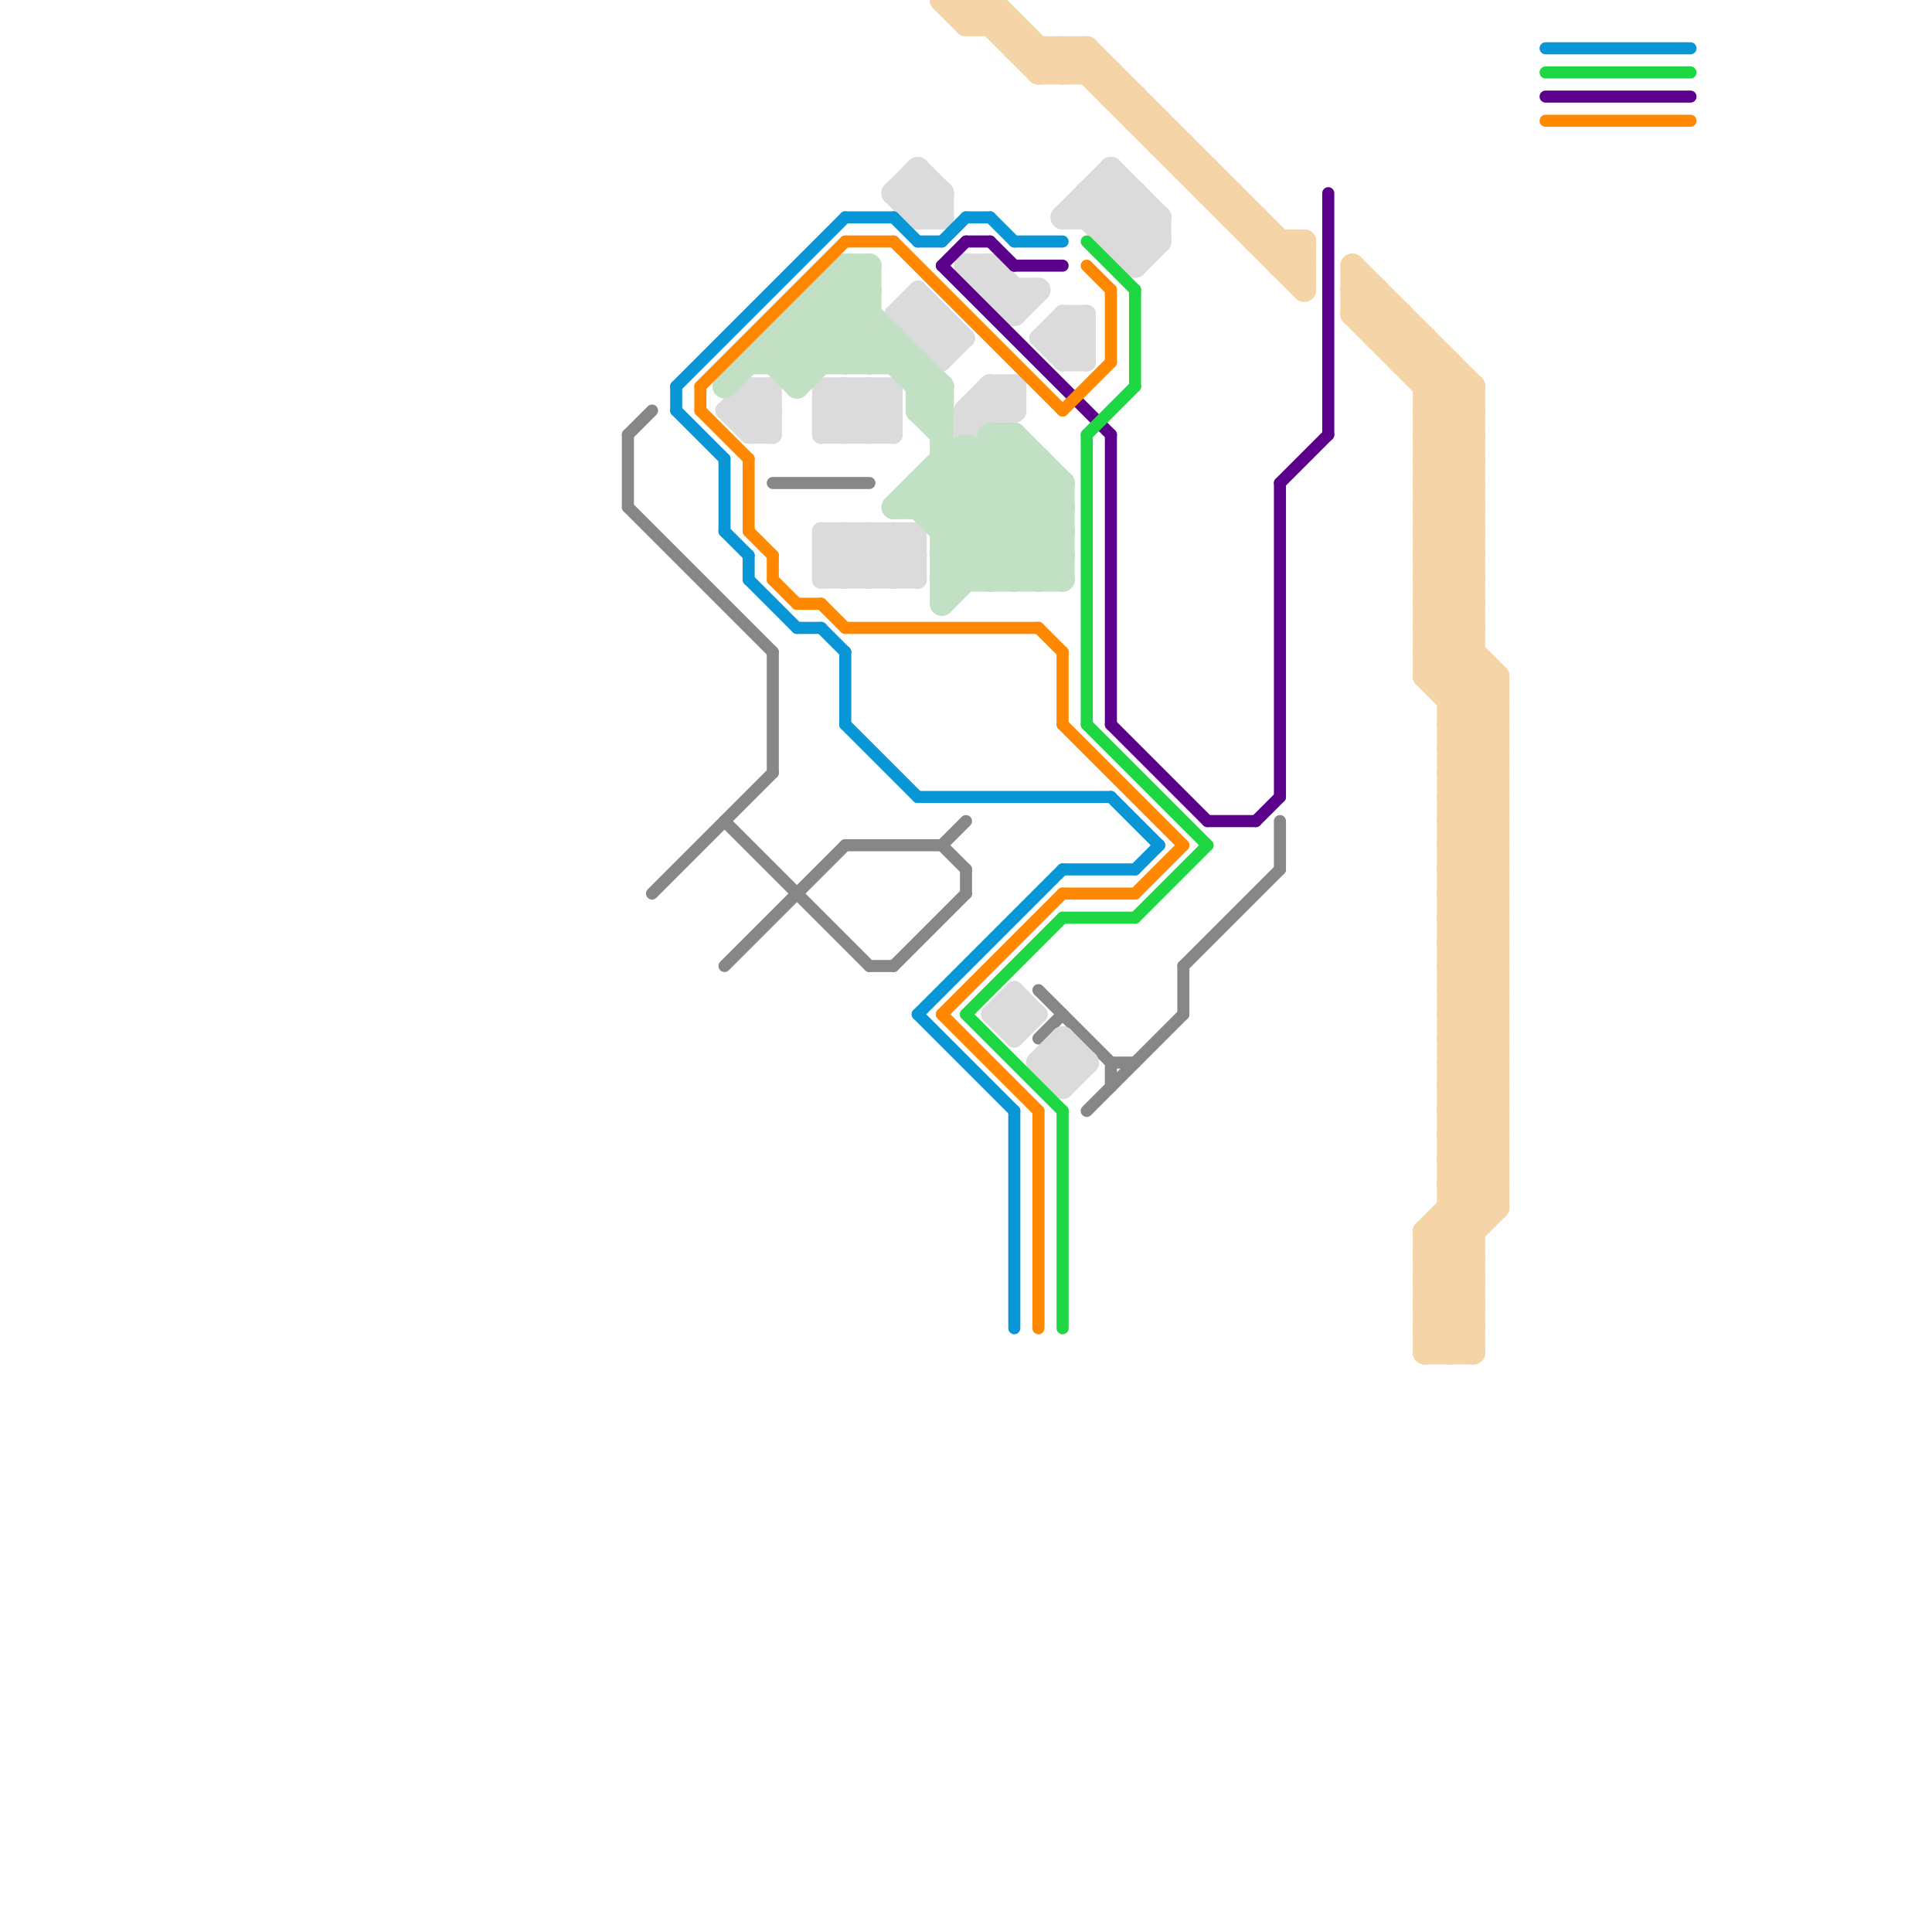 
<svg version="1.1" xmlns="http://www.w3.org/2000/svg" viewBox="0 0 80 80">
<style>text { font: 1px Helvetica; font-weight: 600; white-space: pre; dominant-baseline: central; } line { stroke-width: 0.5; fill: none; stroke-linecap: round; stroke-linejoin: round; } .c0 { stroke: #878787 } .c1 { stroke: #dcdbdb } .c2 { stroke: #0896d7 } .c3 { stroke: #c2e0c4 } .c4 { stroke: #5a008a } .c5 { stroke: #ff8800 } .c6 { stroke: #1fd643 } .c7 { stroke: #f5d5a8 } .w1 { stroke-width: 1; }.w3 { stroke-width: .5; }.w2 { stroke-width: .75; }</style><defs><g id="wm-xf"><circle r="1.2" fill="#000"/><circle r="0.9" fill="#fff"/><circle r="0.6" fill="#000"/><circle r="0.3" fill="#fff"/></g><g id="wm"><circle r="0.6" fill="#000"/><circle r="0.3" fill="#fff"/></g></defs><line class="c0 " x1="35" y1="35" x2="39" y2="35"/><line class="c0 " x1="46" y1="44" x2="46" y2="45"/><line class="c0 " x1="40" y1="36" x2="40" y2="37"/><line class="c0 " x1="39" y1="35" x2="40" y2="34"/><line class="c0 " x1="36" y1="40" x2="37" y2="40"/><line class="c0 " x1="30" y1="34" x2="36" y2="40"/><line class="c0 " x1="43" y1="41" x2="46" y2="44"/><line class="c0 " x1="27" y1="37" x2="32" y2="32"/><line class="c0 " x1="39" y1="35" x2="40" y2="36"/><line class="c0 " x1="26" y1="21" x2="32" y2="27"/><line class="c0 " x1="32" y1="27" x2="32" y2="32"/><line class="c0 " x1="45" y1="46" x2="49" y2="42"/><line class="c0 " x1="43" y1="43" x2="44" y2="42"/><line class="c0 " x1="32" y1="20" x2="36" y2="20"/><line class="c0 " x1="30" y1="40" x2="35" y2="35"/><line class="c0 " x1="26" y1="18" x2="27" y2="17"/><line class="c0 " x1="26" y1="18" x2="26" y2="21"/><line class="c0 " x1="49" y1="40" x2="49" y2="42"/><line class="c0 " x1="49" y1="40" x2="53" y2="36"/><line class="c0 " x1="37" y1="40" x2="40" y2="37"/><line class="c0 " x1="53" y1="34" x2="53" y2="36"/><line class="c0 " x1="46" y1="44" x2="47" y2="44"/><line class="c1 w1" x1="40" y1="17" x2="42" y2="17"/><line class="c1 w1" x1="41" y1="16" x2="42" y2="16"/><line class="c1 w1" x1="38" y1="7" x2="38" y2="9"/><line class="c1 w1" x1="46" y1="10" x2="47" y2="9"/><line class="c1 w1" x1="46" y1="8" x2="48" y2="10"/><line class="c1 w1" x1="47" y1="8" x2="47" y2="11"/><line class="c1 w1" x1="40" y1="11" x2="42" y2="13"/><line class="c1 w1" x1="41" y1="12" x2="43" y2="12"/><line class="c1 w1" x1="45" y1="8" x2="47" y2="10"/><line class="c1 w1" x1="46" y1="10" x2="48" y2="10"/><line class="c1 w1" x1="41" y1="16" x2="41" y2="17"/><line class="c1 w1" x1="37" y1="8" x2="39" y2="8"/><line class="c1 w1" x1="46" y1="7" x2="46" y2="10"/><line class="c1 w1" x1="39" y1="8" x2="39" y2="9"/><line class="c1 w1" x1="46" y1="9" x2="47" y2="8"/><line class="c1 w1" x1="44" y1="43" x2="45" y2="44"/><line class="c1 w1" x1="37" y1="8" x2="38" y2="9"/><line class="c1 w1" x1="44" y1="9" x2="48" y2="9"/><line class="c1 w1" x1="45" y1="9" x2="46" y2="8"/><line class="c1 w1" x1="42" y1="12" x2="42" y2="13"/><line class="c1 w1" x1="44" y1="9" x2="46" y2="7"/><line class="c1 w1" x1="41" y1="11" x2="41" y2="12"/><line class="c1 w1" x1="43" y1="44" x2="44" y2="43"/><line class="c1 w1" x1="40" y1="11" x2="41" y2="11"/><line class="c1 w1" x1="40" y1="18" x2="42" y2="16"/><line class="c1 w1" x1="44" y1="45" x2="45" y2="44"/><line class="c1 w1" x1="43" y1="44" x2="45" y2="44"/><line class="c1 w1" x1="40" y1="17" x2="40" y2="18"/><line class="c1 w1" x1="44" y1="43" x2="44" y2="45"/><line class="c1 w1" x1="45" y1="8" x2="45" y2="9"/><line class="c1 w1" x1="38" y1="9" x2="39" y2="9"/><line class="c1 w1" x1="47" y1="11" x2="48" y2="10"/><line class="c1 w1" x1="41" y1="16" x2="42" y2="17"/><line class="c1 w1" x1="48" y1="9" x2="48" y2="10"/><line class="c1 w1" x1="38" y1="8" x2="39" y2="9"/><line class="c1 w1" x1="43" y1="44" x2="44" y2="45"/><line class="c1 w1" x1="46" y1="7" x2="48" y2="9"/><line class="c1 w1" x1="45" y1="8" x2="47" y2="8"/><line class="c1 w1" x1="40" y1="17" x2="41" y2="16"/><line class="c1 w1" x1="38" y1="7" x2="39" y2="8"/><line class="c1 w1" x1="42" y1="16" x2="42" y2="17"/><line class="c1 w1" x1="45" y1="9" x2="47" y2="11"/><line class="c1 w1" x1="47" y1="10" x2="48" y2="9"/><line class="c1 w1" x1="41" y1="11" x2="42" y2="12"/><line class="c1 w1" x1="42" y1="13" x2="43" y2="12"/><line class="c1 w1" x1="37" y1="8" x2="38" y2="7"/><line class="c1 w1" x1="38" y1="9" x2="39" y2="8"/><line class="c1 w2" x1="34" y1="22" x2="34" y2="24"/><line class="c1 w2" x1="41" y1="42" x2="42" y2="41"/><line class="c1 w2" x1="42" y1="41" x2="43" y2="42"/><line class="c1 w2" x1="30" y1="17" x2="32" y2="17"/><line class="c1 w2" x1="36" y1="16" x2="36" y2="18"/><line class="c1 w2" x1="36" y1="16" x2="37" y2="17"/><line class="c1 w2" x1="31" y1="18" x2="32" y2="18"/><line class="c1 w2" x1="31" y1="17" x2="32" y2="18"/><line class="c1 w2" x1="36" y1="24" x2="38" y2="22"/><line class="c1 w2" x1="34" y1="16" x2="37" y2="16"/><line class="c1 w2" x1="34" y1="22" x2="36" y2="24"/><line class="c1 w2" x1="34" y1="18" x2="37" y2="18"/><line class="c1 w2" x1="44" y1="14" x2="45" y2="15"/><line class="c1 w2" x1="30" y1="17" x2="31" y2="18"/><line class="c1 w2" x1="31" y1="16" x2="32" y2="16"/><line class="c1 w2" x1="34" y1="17" x2="35" y2="18"/><line class="c1 w2" x1="34" y1="23" x2="35" y2="22"/><line class="c1 w2" x1="38" y1="12" x2="40" y2="14"/><line class="c1 w2" x1="42" y1="41" x2="42" y2="43"/><line class="c1 w2" x1="38" y1="12" x2="38" y2="14"/><line class="c1 w2" x1="39" y1="15" x2="40" y2="14"/><line class="c1 w2" x1="41" y1="42" x2="43" y2="42"/><line class="c1 w2" x1="44" y1="15" x2="45" y2="15"/><line class="c1 w2" x1="32" y1="16" x2="32" y2="18"/><line class="c1 w2" x1="36" y1="22" x2="36" y2="24"/><line class="c1 w2" x1="37" y1="13" x2="39" y2="15"/><line class="c1 w2" x1="34" y1="18" x2="36" y2="16"/><line class="c1 w2" x1="36" y1="22" x2="38" y2="24"/><line class="c1 w2" x1="45" y1="13" x2="45" y2="15"/><line class="c1 w2" x1="37" y1="16" x2="37" y2="18"/><line class="c1 w2" x1="41" y1="42" x2="42" y2="43"/><line class="c1 w2" x1="31" y1="18" x2="32" y2="17"/><line class="c1 w2" x1="34" y1="17" x2="37" y2="17"/><line class="c1 w2" x1="44" y1="13" x2="45" y2="14"/><line class="c1 w2" x1="38" y1="13" x2="39" y2="14"/><line class="c1 w2" x1="34" y1="24" x2="36" y2="22"/><line class="c1 w2" x1="37" y1="22" x2="38" y2="23"/><line class="c1 w2" x1="37" y1="24" x2="38" y2="23"/><line class="c1 w2" x1="34" y1="23" x2="35" y2="24"/><line class="c1 w2" x1="37" y1="22" x2="37" y2="24"/><line class="c1 w2" x1="44" y1="15" x2="45" y2="14"/><line class="c1 w2" x1="43" y1="14" x2="44" y2="13"/><line class="c1 w2" x1="34" y1="23" x2="38" y2="23"/><line class="c1 w2" x1="35" y1="16" x2="35" y2="18"/><line class="c1 w2" x1="35" y1="18" x2="37" y2="16"/><line class="c1 w2" x1="36" y1="18" x2="37" y2="17"/><line class="c1 w2" x1="44" y1="13" x2="44" y2="15"/><line class="c1 w2" x1="35" y1="24" x2="37" y2="22"/><line class="c1 w2" x1="37" y1="13" x2="38" y2="12"/><line class="c1 w2" x1="42" y1="43" x2="43" y2="42"/><line class="c1 w2" x1="43" y1="14" x2="45" y2="14"/><line class="c1 w2" x1="38" y1="22" x2="38" y2="24"/><line class="c1 w2" x1="44" y1="13" x2="45" y2="13"/><line class="c1 w2" x1="31" y1="17" x2="32" y2="16"/><line class="c1 w2" x1="35" y1="22" x2="37" y2="24"/><line class="c1 w2" x1="38" y1="14" x2="40" y2="14"/><line class="c1 w2" x1="44" y1="14" x2="45" y2="13"/><line class="c1 w2" x1="31" y1="16" x2="32" y2="17"/><line class="c1 w2" x1="30" y1="17" x2="31" y2="16"/><line class="c1 w2" x1="34" y1="22" x2="38" y2="22"/><line class="c1 w2" x1="39" y1="13" x2="39" y2="15"/><line class="c1 w2" x1="35" y1="22" x2="35" y2="24"/><line class="c1 w2" x1="34" y1="24" x2="38" y2="24"/><line class="c1 w2" x1="31" y1="16" x2="31" y2="18"/><line class="c1 w2" x1="34" y1="17" x2="35" y2="16"/><line class="c1 w2" x1="38" y1="14" x2="39" y2="13"/><line class="c1 w2" x1="34" y1="16" x2="34" y2="18"/><line class="c1 w2" x1="35" y1="16" x2="37" y2="18"/><line class="c1 w2" x1="43" y1="14" x2="44" y2="15"/><line class="c1 w2" x1="34" y1="16" x2="36" y2="18"/><line class="c1 w2" x1="37" y1="13" x2="39" y2="13"/><line class="c2 " x1="46" y1="33" x2="48" y2="35"/><line class="c2 " x1="37" y1="9" x2="38" y2="10"/><line class="c2 " x1="38" y1="10" x2="39" y2="10"/><line class="c2 " x1="30" y1="19" x2="30" y2="22"/><line class="c2 " x1="35" y1="30" x2="38" y2="33"/><line class="c2 " x1="30" y1="22" x2="31" y2="23"/><line class="c2 " x1="47" y1="36" x2="48" y2="35"/><line class="c2 " x1="28" y1="16" x2="35" y2="9"/><line class="c2 " x1="35" y1="9" x2="37" y2="9"/><line class="c2 " x1="39" y1="10" x2="40" y2="9"/><line class="c2 " x1="64" y1="2" x2="70" y2="2"/><line class="c2 " x1="42" y1="10" x2="44" y2="10"/><line class="c2 " x1="33" y1="26" x2="34" y2="26"/><line class="c2 " x1="34" y1="26" x2="35" y2="27"/><line class="c2 " x1="31" y1="23" x2="31" y2="24"/><line class="c2 " x1="38" y1="42" x2="42" y2="46"/><line class="c2 " x1="31" y1="24" x2="33" y2="26"/><line class="c2 " x1="28" y1="16" x2="28" y2="17"/><line class="c2 " x1="42" y1="46" x2="42" y2="55"/><line class="c2 " x1="44" y1="36" x2="47" y2="36"/><line class="c2 " x1="28" y1="17" x2="30" y2="19"/><line class="c2 " x1="38" y1="33" x2="46" y2="33"/><line class="c2 " x1="41" y1="9" x2="42" y2="10"/><line class="c2 " x1="38" y1="42" x2="44" y2="36"/><line class="c2 " x1="40" y1="9" x2="41" y2="9"/><line class="c2 " x1="35" y1="27" x2="35" y2="30"/><circle cx="40" cy="19" r="1" fill="#c2e0c4" /><line class="c3 w1" x1="38" y1="17" x2="39" y2="18"/><line class="c3 w1" x1="41" y1="18" x2="41" y2="24"/><line class="c3 w1" x1="38" y1="16" x2="39" y2="16"/><line class="c3 w1" x1="39" y1="24" x2="43" y2="20"/><line class="c3 w1" x1="32" y1="14" x2="32" y2="15"/><line class="c3 w1" x1="34" y1="12" x2="36" y2="12"/><line class="c3 w1" x1="34" y1="12" x2="34" y2="15"/><line class="c3 w1" x1="39" y1="24" x2="44" y2="24"/><line class="c3 w1" x1="38" y1="20" x2="38" y2="21"/><line class="c3 w1" x1="36" y1="11" x2="36" y2="15"/><line class="c3 w1" x1="37" y1="14" x2="37" y2="15"/><line class="c3 w1" x1="38" y1="21" x2="39" y2="20"/><line class="c3 w1" x1="43" y1="24" x2="44" y2="23"/><line class="c3 w1" x1="32" y1="14" x2="37" y2="14"/><line class="c3 w1" x1="35" y1="11" x2="36" y2="11"/><line class="c3 w1" x1="34" y1="12" x2="39" y2="17"/><line class="c3 w1" x1="35" y1="11" x2="35" y2="15"/><line class="c3 w1" x1="32" y1="15" x2="36" y2="11"/><line class="c3 w1" x1="39" y1="20" x2="43" y2="24"/><line class="c3 w1" x1="42" y1="18" x2="44" y2="20"/><line class="c3 w1" x1="33" y1="15" x2="36" y2="12"/><line class="c3 w1" x1="38" y1="17" x2="39" y2="17"/><line class="c3 w1" x1="44" y1="20" x2="44" y2="24"/><line class="c3 w1" x1="39" y1="22" x2="42" y2="19"/><line class="c3 w1" x1="38" y1="20" x2="42" y2="24"/><line class="c3 w1" x1="41" y1="19" x2="43" y2="19"/><line class="c3 w1" x1="39" y1="23" x2="40" y2="24"/><line class="c3 w1" x1="33" y1="13" x2="35" y2="15"/><line class="c3 w1" x1="30" y1="16" x2="35" y2="11"/><line class="c3 w1" x1="36" y1="15" x2="37" y2="14"/><line class="c3 w1" x1="38" y1="15" x2="38" y2="17"/><line class="c3 w1" x1="41" y1="18" x2="44" y2="21"/><line class="c3 w1" x1="42" y1="24" x2="44" y2="22"/><line class="c3 w1" x1="40" y1="20" x2="40" y2="24"/><line class="c3 w1" x1="39" y1="22" x2="44" y2="22"/><line class="c3 w1" x1="41" y1="20" x2="44" y2="23"/><line class="c3 w1" x1="39" y1="23" x2="43" y2="19"/><line class="c3 w1" x1="41" y1="18" x2="42" y2="18"/><line class="c3 w1" x1="35" y1="15" x2="36" y2="14"/><line class="c3 w1" x1="37" y1="21" x2="39" y2="19"/><line class="c3 w1" x1="32" y1="14" x2="33" y2="15"/><line class="c3 w1" x1="38" y1="17" x2="39" y2="16"/><line class="c3 w1" x1="37" y1="21" x2="44" y2="21"/><line class="c3 w1" x1="41" y1="24" x2="44" y2="21"/><line class="c3 w1" x1="39" y1="19" x2="44" y2="24"/><line class="c3 w1" x1="33" y1="16" x2="36" y2="13"/><line class="c3 w1" x1="31" y1="15" x2="38" y2="15"/><line class="c3 w1" x1="35" y1="12" x2="39" y2="16"/><line class="c3 w1" x1="43" y1="19" x2="43" y2="24"/><line class="c3 w1" x1="39" y1="21" x2="42" y2="18"/><line class="c3 w1" x1="33" y1="14" x2="34" y2="15"/><line class="c3 w1" x1="38" y1="20" x2="44" y2="20"/><line class="c3 w1" x1="41" y1="19" x2="44" y2="22"/><line class="c3 w1" x1="33" y1="13" x2="36" y2="13"/><line class="c3 w1" x1="39" y1="23" x2="44" y2="23"/><line class="c3 w1" x1="39" y1="25" x2="44" y2="20"/><line class="c3 w1" x1="39" y1="16" x2="39" y2="25"/><line class="c3 w1" x1="34" y1="13" x2="36" y2="15"/><line class="c3 w1" x1="38" y1="21" x2="41" y2="24"/><line class="c3 w1" x1="32" y1="15" x2="33" y2="16"/><line class="c3 w1" x1="35" y1="11" x2="36" y2="12"/><line class="c3 w1" x1="42" y1="18" x2="42" y2="24"/><line class="c3 w1" x1="33" y1="13" x2="33" y2="16"/><line class="c4 " x1="40" y1="10" x2="41" y2="10"/><line class="c4 " x1="42" y1="11" x2="44" y2="11"/><line class="c4 " x1="53" y1="20" x2="53" y2="33"/><line class="c4 " x1="53" y1="20" x2="55" y2="18"/><line class="c4 " x1="39" y1="11" x2="46" y2="18"/><line class="c4 " x1="41" y1="10" x2="42" y2="11"/><line class="c4 " x1="50" y1="34" x2="52" y2="34"/><line class="c4 " x1="52" y1="34" x2="53" y2="33"/><line class="c4 " x1="64" y1="4" x2="70" y2="4"/><line class="c4 " x1="46" y1="30" x2="50" y2="34"/><line class="c4 " x1="55" y1="8" x2="55" y2="18"/><line class="c4 " x1="46" y1="18" x2="46" y2="30"/><line class="c4 " x1="39" y1="11" x2="40" y2="10"/><line class="c5 " x1="35" y1="10" x2="37" y2="10"/><line class="c5 " x1="43" y1="26" x2="44" y2="27"/><line class="c5 " x1="29" y1="16" x2="29" y2="17"/><line class="c5 " x1="34" y1="25" x2="35" y2="26"/><line class="c5 " x1="47" y1="37" x2="49" y2="35"/><line class="c5 " x1="31" y1="22" x2="32" y2="23"/><line class="c5 " x1="46" y1="12" x2="46" y2="15"/><line class="c5 " x1="29" y1="17" x2="31" y2="19"/><line class="c5 " x1="31" y1="19" x2="31" y2="22"/><line class="c5 " x1="32" y1="23" x2="32" y2="24"/><line class="c5 " x1="44" y1="17" x2="46" y2="15"/><line class="c5 " x1="35" y1="26" x2="43" y2="26"/><line class="c5 " x1="39" y1="42" x2="43" y2="46"/><line class="c5 " x1="44" y1="37" x2="47" y2="37"/><line class="c5 " x1="44" y1="27" x2="44" y2="30"/><line class="c5 " x1="29" y1="16" x2="35" y2="10"/><line class="c5 " x1="64" y1="5" x2="70" y2="5"/><line class="c5 " x1="32" y1="24" x2="33" y2="25"/><line class="c5 " x1="33" y1="25" x2="34" y2="25"/><line class="c5 " x1="45" y1="11" x2="46" y2="12"/><line class="c5 " x1="44" y1="30" x2="49" y2="35"/><line class="c5 " x1="39" y1="42" x2="44" y2="37"/><line class="c5 " x1="43" y1="46" x2="43" y2="55"/><line class="c5 " x1="37" y1="10" x2="44" y2="17"/><line class="c6 " x1="44" y1="38" x2="47" y2="38"/><line class="c6 " x1="44" y1="46" x2="44" y2="55"/><line class="c6 " x1="45" y1="10" x2="47" y2="12"/><line class="c6 " x1="45" y1="30" x2="50" y2="35"/><line class="c6 " x1="45" y1="18" x2="45" y2="30"/><line class="c6 " x1="47" y1="38" x2="50" y2="35"/><line class="c6 " x1="64" y1="3" x2="70" y2="3"/><line class="c6 " x1="40" y1="42" x2="44" y2="38"/><line class="c6 " x1="45" y1="18" x2="47" y2="16"/><line class="c6 " x1="47" y1="12" x2="47" y2="16"/><line class="c6 " x1="40" y1="42" x2="44" y2="46"/><line class="c7 w1" x1="57" y1="14" x2="59" y2="14"/><line class="c7 w1" x1="60" y1="30" x2="62" y2="32"/><line class="c7 w1" x1="60" y1="41" x2="62" y2="39"/><line class="c7 w1" x1="59" y1="27" x2="61" y2="27"/><line class="c7 w1" x1="50" y1="8" x2="51" y2="8"/><line class="c7 w1" x1="56" y1="11" x2="56" y2="13"/><line class="c7 w1" x1="59" y1="26" x2="61" y2="26"/><line class="c7 w1" x1="40" y1="1" x2="41" y2="0"/><line class="c7 w1" x1="60" y1="44" x2="62" y2="44"/><line class="c7 w1" x1="56" y1="13" x2="58" y2="13"/><line class="c7 w1" x1="60" y1="36" x2="62" y2="36"/><line class="c7 w1" x1="53" y1="10" x2="53" y2="11"/><line class="c7 w1" x1="60" y1="38" x2="62" y2="38"/><line class="c7 w1" x1="59" y1="28" x2="62" y2="28"/><line class="c7 w1" x1="59" y1="24" x2="61" y2="24"/><line class="c7 w1" x1="60" y1="41" x2="62" y2="41"/><line class="c7 w1" x1="59" y1="14" x2="59" y2="28"/><line class="c7 w1" x1="49" y1="7" x2="50" y2="7"/><line class="c7 w1" x1="59" y1="23" x2="61" y2="21"/><line class="c7 w1" x1="60" y1="45" x2="62" y2="47"/><line class="c7 w1" x1="60" y1="31" x2="62" y2="29"/><line class="c7 w1" x1="44" y1="3" x2="45" y2="2"/><line class="c7 w1" x1="51" y1="9" x2="52" y2="9"/><line class="c7 w1" x1="42" y1="1" x2="42" y2="2"/><line class="c7 w1" x1="40" y1="0" x2="40" y2="1"/><line class="c7 w1" x1="52" y1="9" x2="52" y2="10"/><line class="c7 w1" x1="60" y1="36" x2="62" y2="38"/><line class="c7 w1" x1="60" y1="38" x2="62" y2="40"/><line class="c7 w1" x1="61" y1="16" x2="61" y2="56"/><line class="c7 w1" x1="60" y1="29" x2="61" y2="28"/><line class="c7 w1" x1="59" y1="24" x2="61" y2="26"/><line class="c7 w1" x1="48" y1="6" x2="49" y2="6"/><line class="c7 w1" x1="60" y1="41" x2="62" y2="43"/><line class="c7 w1" x1="59" y1="17" x2="60" y2="16"/><line class="c7 w1" x1="60" y1="32" x2="62" y2="30"/><line class="c7 w1" x1="53" y1="11" x2="54" y2="11"/><line class="c7 w1" x1="60" y1="49" x2="62" y2="47"/><line class="c7 w1" x1="59" y1="23" x2="61" y2="23"/><line class="c7 w1" x1="60" y1="34" x2="62" y2="32"/><line class="c7 w1" x1="60" y1="35" x2="62" y2="37"/><line class="c7 w1" x1="59" y1="21" x2="61" y2="23"/><line class="c7 w1" x1="60" y1="46" x2="62" y2="44"/><line class="c7 w1" x1="60" y1="48" x2="62" y2="46"/><line class="c7 w1" x1="41" y1="0" x2="41" y2="1"/><line class="c7 w1" x1="59" y1="53" x2="62" y2="50"/><line class="c7 w1" x1="59" y1="26" x2="62" y2="29"/><line class="c7 w1" x1="59" y1="17" x2="61" y2="17"/><line class="c7 w1" x1="62" y1="28" x2="62" y2="50"/><line class="c7 w1" x1="60" y1="29" x2="62" y2="29"/><line class="c7 w1" x1="45" y1="2" x2="54" y2="11"/><line class="c7 w1" x1="60" y1="49" x2="62" y2="49"/><line class="c7 w1" x1="60" y1="32" x2="62" y2="32"/><line class="c7 w1" x1="59" y1="55" x2="61" y2="53"/><line class="c7 w1" x1="60" y1="34" x2="62" y2="34"/><line class="c7 w1" x1="59" y1="23" x2="61" y2="25"/><line class="c7 w1" x1="44" y1="2" x2="54" y2="12"/><line class="c7 w1" x1="48" y1="5" x2="48" y2="6"/><line class="c7 w1" x1="60" y1="46" x2="62" y2="46"/><line class="c7 w1" x1="59" y1="18" x2="61" y2="16"/><line class="c7 w1" x1="42" y1="2" x2="45" y2="2"/><line class="c7 w1" x1="60" y1="48" x2="62" y2="48"/><line class="c7 w1" x1="52" y1="10" x2="54" y2="10"/><line class="c7 w1" x1="59" y1="56" x2="61" y2="54"/><line class="c7 w1" x1="59" y1="22" x2="61" y2="20"/><line class="c7 w1" x1="59" y1="53" x2="61" y2="53"/><line class="c7 w1" x1="59" y1="55" x2="60" y2="56"/><line class="c7 w1" x1="59" y1="55" x2="61" y2="55"/><line class="c7 w1" x1="40" y1="1" x2="42" y2="1"/><line class="c7 w1" x1="60" y1="40" x2="62" y2="38"/><line class="c7 w1" x1="59" y1="52" x2="62" y2="49"/><line class="c7 w1" x1="47" y1="4" x2="47" y2="5"/><line class="c7 w1" x1="59" y1="16" x2="61" y2="16"/><line class="c7 w1" x1="59" y1="25" x2="62" y2="28"/><line class="c7 w1" x1="59" y1="18" x2="61" y2="18"/><line class="c7 w1" x1="59" y1="20" x2="61" y2="18"/><line class="c7 w1" x1="60" y1="46" x2="62" y2="48"/><line class="c7 w1" x1="60" y1="37" x2="62" y2="35"/><line class="c7 w1" x1="60" y1="50" x2="62" y2="50"/><line class="c7 w1" x1="60" y1="48" x2="62" y2="50"/><line class="c7 w1" x1="60" y1="39" x2="62" y2="37"/><line class="c7 w1" x1="60" y1="50" x2="61" y2="51"/><line class="c7 w1" x1="59" y1="25" x2="61" y2="23"/><line class="c7 w1" x1="59" y1="56" x2="61" y2="56"/><line class="c7 w1" x1="59" y1="27" x2="62" y2="30"/><line class="c7 w1" x1="58" y1="13" x2="58" y2="15"/><line class="c7 w1" x1="40" y1="0" x2="43" y2="3"/><line class="c7 w1" x1="60" y1="44" x2="62" y2="46"/><line class="c7 w1" x1="59" y1="22" x2="61" y2="22"/><line class="c7 w1" x1="59" y1="53" x2="61" y2="55"/><line class="c7 w1" x1="39" y1="0" x2="41" y2="0"/><line class="c7 w1" x1="43" y1="3" x2="44" y2="2"/><line class="c7 w1" x1="57" y1="14" x2="58" y2="13"/><line class="c7 w1" x1="59" y1="18" x2="61" y2="20"/><line class="c7 w1" x1="59" y1="20" x2="61" y2="20"/><line class="c7 w1" x1="60" y1="37" x2="62" y2="37"/><line class="c7 w1" x1="60" y1="39" x2="62" y2="39"/><line class="c7 w1" x1="39" y1="0" x2="40" y2="1"/><line class="c7 w1" x1="60" y1="31" x2="62" y2="31"/><line class="c7 w1" x1="60" y1="43" x2="62" y2="41"/><line class="c7 w1" x1="59" y1="25" x2="61" y2="25"/><line class="c7 w1" x1="53" y1="11" x2="54" y2="10"/><line class="c7 w1" x1="56" y1="13" x2="57" y2="12"/><line class="c7 w1" x1="56" y1="12" x2="61" y2="17"/><line class="c7 w1" x1="59" y1="19" x2="61" y2="17"/><line class="c7 w1" x1="43" y1="2" x2="43" y2="3"/><line class="c7 w1" x1="59" y1="20" x2="61" y2="22"/><line class="c7 w1" x1="60" y1="37" x2="62" y2="39"/><line class="c7 w1" x1="60" y1="45" x2="62" y2="43"/><line class="c7 w1" x1="60" y1="39" x2="62" y2="41"/><line class="c7 w1" x1="54" y1="10" x2="54" y2="12"/><line class="c7 w1" x1="60" y1="30" x2="62" y2="28"/><line class="c7 w1" x1="60" y1="43" x2="62" y2="43"/><line class="c7 w1" x1="60" y1="31" x2="62" y2="33"/><line class="c7 w1" x1="59" y1="17" x2="61" y2="19"/><line class="c7 w1" x1="60" y1="42" x2="62" y2="40"/><line class="c7 w1" x1="59" y1="28" x2="61" y2="26"/><line class="c7 w1" x1="56" y1="13" x2="61" y2="18"/><line class="c7 w1" x1="59" y1="51" x2="62" y2="48"/><line class="c7 w1" x1="60" y1="28" x2="61" y2="27"/><line class="c7 w1" x1="59" y1="16" x2="60" y2="15"/><line class="c7 w1" x1="60" y1="32" x2="62" y2="34"/><line class="c7 w1" x1="44" y1="2" x2="44" y2="3"/><line class="c7 w1" x1="60" y1="34" x2="62" y2="36"/><line class="c7 w1" x1="46" y1="3" x2="46" y2="4"/><line class="c7 w1" x1="60" y1="45" x2="62" y2="45"/><line class="c7 w1" x1="60" y1="43" x2="62" y2="45"/><line class="c7 w1" x1="60" y1="15" x2="60" y2="56"/><line class="c7 w1" x1="60" y1="42" x2="62" y2="42"/><line class="c7 w1" x1="57" y1="12" x2="57" y2="14"/><line class="c7 w1" x1="59" y1="54" x2="61" y2="52"/><line class="c7 w1" x1="60" y1="40" x2="62" y2="40"/><line class="c7 w1" x1="45" y1="2" x2="45" y2="3"/><line class="c7 w1" x1="49" y1="6" x2="49" y2="7"/><line class="c7 w1" x1="50" y1="7" x2="50" y2="8"/><line class="c7 w1" x1="59" y1="51" x2="61" y2="51"/><line class="c7 w1" x1="60" y1="36" x2="62" y2="34"/><line class="c7 w1" x1="60" y1="38" x2="62" y2="36"/><line class="c7 w1" x1="59" y1="24" x2="61" y2="22"/><line class="c7 w1" x1="60" y1="42" x2="62" y2="44"/><line class="c7 w1" x1="58" y1="15" x2="59" y2="14"/><line class="c7 w1" x1="60" y1="35" x2="62" y2="33"/><line class="c7 w1" x1="41" y1="0" x2="44" y2="3"/><line class="c7 w1" x1="59" y1="21" x2="61" y2="19"/><line class="c7 w1" x1="59" y1="22" x2="61" y2="24"/><line class="c7 w1" x1="59" y1="52" x2="61" y2="52"/><line class="c7 w1" x1="60" y1="47" x2="62" y2="45"/><line class="c7 w1" x1="46" y1="4" x2="47" y2="4"/><line class="c7 w1" x1="59" y1="54" x2="61" y2="54"/><line class="c7 w1" x1="60" y1="40" x2="62" y2="42"/><line class="c7 w1" x1="58" y1="15" x2="60" y2="15"/><line class="c7 w1" x1="60" y1="33" x2="62" y2="31"/><line class="c7 w1" x1="59" y1="51" x2="59" y2="56"/><line class="c7 w1" x1="59" y1="51" x2="61" y2="53"/><line class="c7 w1" x1="60" y1="49" x2="61" y2="50"/><line class="c7 w1" x1="60" y1="51" x2="61" y2="52"/><line class="c7 w1" x1="51" y1="8" x2="51" y2="9"/><line class="c7 w1" x1="60" y1="35" x2="62" y2="35"/><line class="c7 w1" x1="59" y1="28" x2="62" y2="31"/><line class="c7 w1" x1="59" y1="21" x2="61" y2="21"/><line class="c7 w1" x1="60" y1="47" x2="62" y2="47"/><line class="c7 w1" x1="59" y1="52" x2="61" y2="54"/><line class="c7 w1" x1="59" y1="54" x2="61" y2="56"/><line class="c7 w1" x1="43" y1="3" x2="46" y2="3"/><line class="c7 w1" x1="60" y1="33" x2="62" y2="33"/><line class="c7 w1" x1="56" y1="12" x2="57" y2="12"/><line class="c7 w1" x1="59" y1="19" x2="61" y2="19"/><line class="c7 w1" x1="60" y1="30" x2="62" y2="30"/><line class="c7 w1" x1="60" y1="56" x2="61" y2="55"/><line class="c7 w1" x1="59" y1="27" x2="61" y2="25"/><line class="c7 w1" x1="47" y1="5" x2="48" y2="5"/><line class="c7 w1" x1="60" y1="47" x2="62" y2="49"/><line class="c7 w1" x1="59" y1="26" x2="61" y2="24"/><line class="c7 w1" x1="56" y1="11" x2="61" y2="16"/><line class="c7 w1" x1="60" y1="33" x2="62" y2="35"/><line class="c7 w1" x1="59" y1="19" x2="61" y2="21"/><line class="c7 w1" x1="60" y1="44" x2="62" y2="42"/>
</svg>
